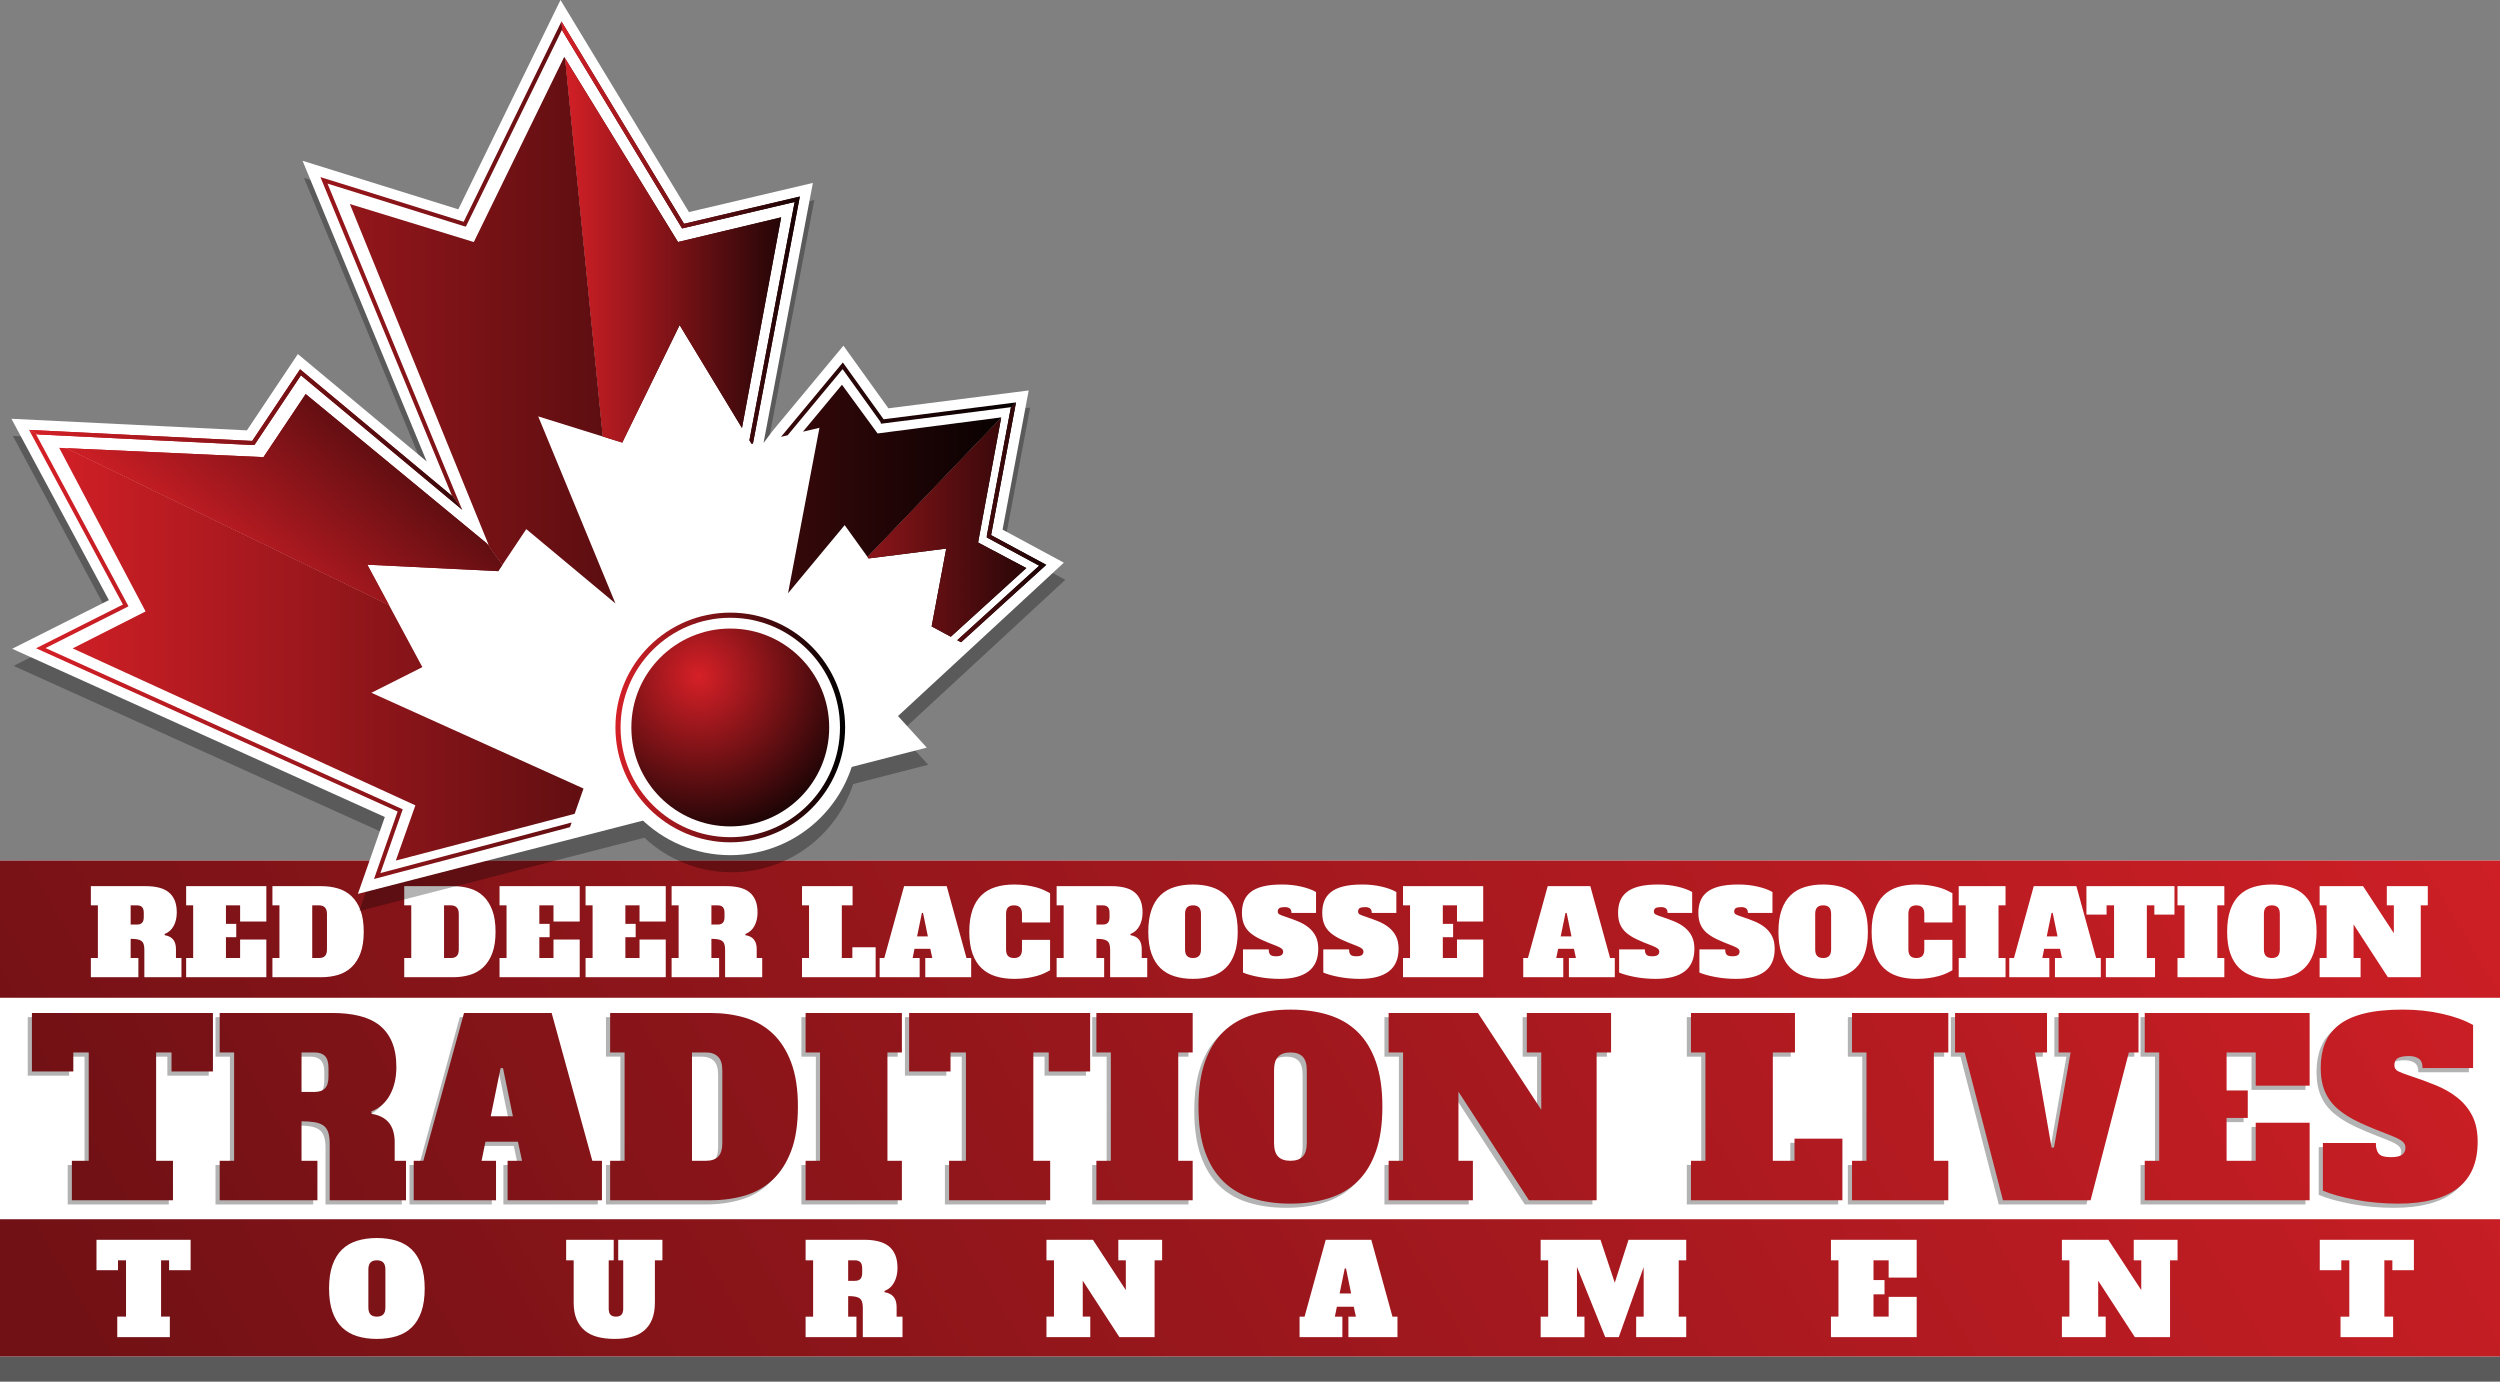 <?xml version="1.0" encoding="utf-8"?>
<!-- Generator: Adobe Illustrator 16.0.0, SVG Export Plug-In . SVG Version: 6.00 Build 0)  -->
<!DOCTYPE svg PUBLIC "-//W3C//DTD SVG 1.1//EN" "http://www.w3.org/Graphics/SVG/1.1/DTD/svg11.dtd">
<svg version="1.1" xmlns="http://www.w3.org/2000/svg" xmlns:xlink="http://www.w3.org/1999/xlink" x="0px" y="0px"
	 width="1752.206px" height="968.318px" viewBox="0.001 0 1752.206 968.318" enable-background="new 0.001 0 1752.206 968.318"
	 xml:space="preserve">
<rect x="0.001" y="0" width="1752.206" height="968.318" fill="#808080" stroke="none"/>
<g id="Layer_1">
	<g id="Layer_3">
		<path opacity="0.3" enable-background="new    " d="M0.001,968.318h1752.206V620.753H0.001V968.318z"/>
		<path fill="#FFFFFF" d="M0.001,950.712h1752.206V603.146H0.001V950.712z"/>
		
			<linearGradient id="SVGID_1_" gradientUnits="userSpaceOnUse" x1="279.859" y1="-307.192" x2="1823.129" y2="613.903" gradientTransform="matrix(1 0 0 -1 -90 879.318)">
			<stop  offset="0" style="stop-color:#711115"/>
			<stop  offset="1" style="stop-color:#D62027"/>
		</linearGradient>
		<path fill="url(#SVGID_1_)" d="M1752.207,699.317H0.001v-96.172h1752.206V699.317L1752.207,699.317z M1752.207,854.54H0.001
			v96.172h1752.206V854.54L1752.207,854.54z"/>
		<g>
			<path opacity="0.3" enable-background="new    " d="M19.435,712.911h126.876v41h-29.017v-13.33H106.49v75.926h11.813v27.67
				H47.438v-27.67h11.813v-75.926H48.455v13.33H19.436L19.435,712.911L19.435,712.911z M208.404,816.507h11.13v27.67h-68.496v-27.67
				h10.123v-75.925h-10.123v-27.671h79.128c6.86,0,13.076,0.676,18.644,2.027c5.571,1.348,10.262,3.516,14.084,6.494
				c3.823,2.982,6.776,6.891,8.857,11.726c2.083,4.837,3.125,10.743,3.125,17.715c0,7.425-1.489,13.894-4.469,19.403
				c-2.986,5.513-7.342,9.395-13.076,11.643l0.167,1.688c10.8,1.688,16.199,8.326,16.199,19.91v12.99h7.928v27.67h-53.482v-39.648
				c0-3.374-0.37-6.1-1.101-8.182c-0.732-2.08-1.912-3.654-3.539-4.727c-1.635-1.066-3.685-1.796-6.164-2.191
				c-2.47-0.396-5.456-0.592-8.935-0.592V816.507z M217.511,768.253c3.263,0,5.708-0.844,7.342-2.531
				c1.628-1.688,2.446-4.441,2.446-8.268v-6.072c0-3.824-0.818-6.582-2.446-8.269c-1.633-1.687-4.079-2.531-7.342-2.531h-9.107
				v27.671H217.511z M352.824,816.507h10.125l-2.867-13.33h-22.777l-2.703,13.33h10.125v27.67h-57.704v-27.67h6.749l28.512-103.596
				h61.418l28.513,103.596h6.749v27.67h-66.139L352.824,816.507L352.824,816.507z M341.014,785.294h15.52l-6.92-33.744h-1.687
				L341.014,785.294z M424.702,712.911h70.185c8.66,0,16.732,1.098,24.213,3.292c7.48,2.19,13.971,5.879,19.488,11.05
				c5.51,5.176,9.84,11.954,12.99,20.332c3.152,8.379,4.727,18.7,4.727,30.959c0,12.375-1.575,22.723-4.727,31.045
				c-3.149,8.324-7.479,15.073-12.99,20.248c-5.517,5.172-12.007,8.856-19.488,11.051c-7.481,2.192-15.553,3.289-24.213,3.289
				h-70.185v-27.67h10.124v-75.925h-10.124V712.911z M491.856,816.507c3.823,0,6.688-0.981,8.6-2.953
				c1.912-1.967,2.867-5.144,2.867-9.533v-50.952c0-4.386-1.009-7.563-3.032-9.533c-2.03-1.967-4.837-2.953-8.435-2.953h-9.789
				v75.925H491.856z M561.697,712.911h67.488v27.671h-10.125v75.925h10.125v27.67h-67.488v-27.67h10.121v-75.925h-10.121V712.911z
				 M634.252,712.911H761.13v41h-29.019v-13.33H721.31v75.926h11.811v27.67h-70.863v-27.67h11.812v-75.926h-10.796v13.33h-29.021
				V712.911z M765.507,712.911h67.488v27.671h-10.124v75.925h10.124v27.67h-67.488v-27.67h10.123v-75.925h-10.123V712.911z
				 M965.949,778.544c0,12.375-1.516,22.863-4.555,31.467c-3.039,8.604-7.336,15.607-12.904,21.004
				c-5.568,5.402-12.344,9.34-20.332,11.812c-7.988,2.476-16.873,3.714-26.66,3.714s-18.672-1.238-26.658-3.714
				c-7.989-2.472-14.764-6.409-20.325-11.812c-5.569-5.396-9.874-12.399-12.912-21.004c-3.038-8.604-4.555-19.092-4.555-31.467
				c0-12.259,1.517-22.718,4.555-31.382c3.038-8.659,7.343-15.692,12.912-21.09c5.563-5.397,12.336-9.335,20.325-11.81
				c7.986-2.473,16.871-3.711,26.658-3.711s18.672,1.238,26.66,3.711c7.988,2.475,14.764,6.412,20.332,11.81
				s9.865,12.431,12.904,21.09C964.433,755.826,965.949,766.285,965.949,778.544z M901.498,816.507c3.824,0,6.689-0.981,8.607-2.953
				c1.912-1.967,2.867-5.144,2.867-9.533v-50.952c0-4.386-0.955-7.563-2.867-9.533c-1.918-1.967-4.783-2.953-8.607-2.953
				c-3.822,0-6.688,0.986-8.6,2.953c-1.92,1.97-2.873,5.147-2.873,9.533v50.952c0,4.391,0.953,7.566,2.873,9.533
				C894.808,815.525,897.675,816.507,901.498,816.507z M1067.187,712.911h59.053v27.671h-10.123v103.595h-47.414l-49.436-76.092
				v48.422h10.121v27.67h-59.053v-27.67h10.125v-75.925h-10.125v-27.671h62.602l44.373,67.828v-40.157h-10.123V712.911
				L1067.187,712.911z M1182.248,712.911h72.887v27.671h-15.521v75.925h15.186v-15.521h33.574v43.19h-106.125v-27.67h10.123v-75.924
				h-10.123V712.911z M1295.119,712.911h67.49v27.671h-10.125v75.925h10.125v27.67h-67.49v-27.67h10.123v-75.925h-10.123V712.911z
				 M1431.783,740.582h-8.436l11.639,66.646h1.688l11.641-66.646h-8.438v-27.671h56.021v27.671h-6.75l-26.83,103.595h-61.412
				l-26.83-103.595h-6.75v-27.671h64.457V740.582z M1578.056,740.582h-20.41v26.66h14.842v19.235h-14.842v30.029h20.41v-26.656
				h37.799v54.326h-115.574v-27.67h10.123v-75.925h-10.123v-27.671h115.574v50.956h-37.799V740.582z M1672.712,813.976
				c3.711,0,6.355-0.561,7.928-1.688c1.574-1.124,2.359-2.811,2.359-5.063c0-1.571-0.645-2.952-1.938-4.133
				c-1.289-1.183-3.906-2.557-7.842-4.135c-8.33-3.146-15.607-6.156-21.855-9.025c-6.24-2.867-11.414-6.043-15.521-9.533
				c-4.105-3.482-7.17-7.563-9.191-12.232c-2.025-4.666-3.039-10.318-3.039-16.955c0-6.297,0.98-11.951,2.953-16.957
				c1.971-5.002,5.172-9.279,9.613-12.822c4.443-3.543,10.348-6.24,17.717-8.1c7.369-1.855,16.449-2.781,27.252-2.781
				c9.789,0,19.008,0.985,27.668,2.953c8.66,1.967,15.863,4.582,21.598,7.842v30.203h-35.432c0-3.26-0.902-5.483-2.701-6.664
				c-1.801-1.184-3.994-1.772-6.576-1.772c-3.711,0-6.389,0.481-8.016,1.435c-1.635,0.957-2.445,2.615-2.445,4.979
				c0,1.915,0.871,3.318,2.617,4.218c1.738,0.899,4.354,1.914,7.844,3.035c6.523,2.14,12.68,4.39,18.471,6.75
				c5.795,2.362,10.883,5.289,15.271,8.774c4.391,3.486,7.844,7.705,10.375,12.654c2.531,4.95,3.797,11.021,3.797,18.221
				c0,14.625-4.721,25.506-14.172,32.649c-9.449,7.146-23.283,10.714-41.506,10.714c-10.348,0-20.299-0.904-29.861-2.699
				c-9.564-1.799-17.211-3.938-22.943-6.412v-33.41h37.119c0,3.375,0.67,5.88,2.023,7.511
				C1665.626,813.162,1668.435,813.976,1672.712,813.976z"/>
			
				<linearGradient id="SVGID_2_" gradientUnits="userSpaceOnUse" x1="324.926" y1="-262.39" x2="1807.357" y2="598.316" gradientTransform="matrix(1 0 0 -1 -90 879.318)">
				<stop  offset="0" style="stop-color:#711115"/>
				<stop  offset="1" style="stop-color:#D62027"/>
			</linearGradient>
			<path fill="url(#SVGID_2_)" d="M22.37,709.978h126.876v41h-29.018v-13.33h-10.803v75.925h11.812v27.67H50.373v-27.67h11.812
				v-75.925H51.389v13.33H22.37V709.978z M211.339,813.572h11.13v27.67h-68.496v-27.67h10.123v-75.925h-10.123v-27.67H233.1
				c6.86,0,13.076,0.675,18.644,2.025c5.571,1.348,10.262,3.518,14.084,6.495c3.823,2.981,6.776,6.892,8.858,11.726
				c2.083,4.836,3.125,10.742,3.125,17.715c0,7.426-1.489,13.895-4.469,19.404c-2.986,5.514-7.342,9.395-13.076,11.643l0.166,1.688
				c10.801,1.687,16.2,8.328,16.2,19.91v12.99h7.928v27.67h-53.483v-39.65c0-3.373-0.37-6.1-1.1-8.182
				c-0.732-2.079-1.912-3.654-3.539-4.725c-1.635-1.067-3.686-1.797-6.164-2.191c-2.47-0.396-5.456-0.594-8.935-0.594V813.572z
				 M220.446,765.319c3.263,0,5.708-0.844,7.342-2.531c1.627-1.688,2.446-4.441,2.446-8.268v-6.073c0-3.823-0.818-6.581-2.446-8.269
				c-1.633-1.688-4.079-2.531-7.342-2.531h-9.107v27.671L220.446,765.319L220.446,765.319z M355.758,813.572h10.124l-2.867-13.331
				h-22.778l-2.702,13.331h10.125v27.67h-57.703v-27.67h6.749l28.512-103.597h61.417l28.513,103.597h6.749v27.67h-66.139V813.572
				L355.758,813.572z M343.949,782.358h15.521l-6.92-33.744h-1.687L343.949,782.358z M427.637,709.978h70.185
				c8.66,0,16.732,1.098,24.213,3.291c7.481,2.191,13.972,5.879,19.488,11.05c5.511,5.177,9.841,11.956,12.99,20.333
				c3.152,8.38,4.727,18.701,4.727,30.959c0,12.374-1.575,22.723-4.727,31.046c-3.149,8.323-7.479,15.071-12.99,20.246
				c-5.516,5.173-12.007,8.858-19.488,11.052c-7.48,2.191-15.553,3.289-24.213,3.289h-70.185v-27.67h10.124v-75.925h-10.124V709.978
				L427.637,709.978z M494.79,813.572c3.823,0,6.688-0.981,8.6-2.953c1.911-1.967,2.867-5.144,2.867-9.532v-50.953
				c0-4.387-1.009-7.563-3.032-9.533c-2.03-1.967-4.837-2.953-8.435-2.953h-9.789v75.925H494.79L494.79,813.572z M564.632,709.978
				h67.488v27.67h-10.124v75.925h10.124v27.67h-67.488v-27.67h10.121v-75.925h-10.121V709.978z M637.187,709.978h126.877v41h-29.02
				v-13.33h-10.802v75.925h11.811v27.67H665.19v-27.67h11.811v-75.925h-10.795v13.33h-29.021L637.187,709.978L637.187,709.978z
				 M768.441,709.978h67.487v27.67h-10.124v75.925h10.124v27.67h-67.487v-27.67h10.123v-75.925h-10.123V709.978z M968.882,775.61
				c0,12.374-1.516,22.863-4.555,31.467c-3.037,8.604-7.334,15.607-12.904,21.004c-5.566,5.402-12.344,9.34-20.332,11.811
				c-7.986,2.476-16.873,3.715-26.658,3.715c-9.787,0-18.672-1.239-26.658-3.715c-7.99-2.471-14.765-6.408-20.326-11.811
				c-5.569-5.396-9.874-12.4-12.913-21.004c-3.037-8.604-4.553-19.093-4.553-31.467c0-12.258,1.516-22.719,4.553-31.381
				c3.039-8.66,7.344-15.692,12.913-21.09c5.562-5.397,12.336-9.336,20.326-11.811c7.986-2.472,16.871-3.711,26.658-3.711
				c9.785,0,18.672,1.239,26.658,3.711c7.988,2.475,14.766,6.413,20.332,11.811c5.57,5.397,9.867,12.43,12.904,21.09
				C967.367,752.892,968.882,763.351,968.882,775.61z M904.433,813.572c3.822,0,6.688-0.981,8.605-2.953
				c1.912-1.967,2.867-5.144,2.867-9.532v-50.953c0-4.387-0.955-7.563-2.867-9.533c-1.918-1.967-4.783-2.953-8.605-2.953
				s-6.689,0.986-8.602,2.953c-1.92,1.97-2.873,5.146-2.873,9.533v50.953c0,4.389,0.953,7.565,2.873,9.532
				C897.744,812.591,900.611,813.572,904.433,813.572z M1070.121,709.978h59.053v27.67h-10.121v103.596h-47.416l-49.434-76.093
				v48.422h10.121v27.67h-59.053v-27.67h10.125v-75.925h-10.125v-27.67h62.6l44.375,67.826v-40.156h-10.125V709.978
				L1070.121,709.978z M1185.183,709.978h72.885v27.67h-15.521v75.925h15.186v-15.521h33.574v43.191h-106.123v-27.67h10.121v-75.925
				h-10.121V709.978z M1298.054,709.978h67.488v27.67h-10.125v75.925h10.125v27.67h-67.488v-27.67h10.123v-75.925h-10.123V709.978z
				 M1434.718,737.647h-8.436l11.637,66.646h1.689l11.641-66.646h-8.438v-27.67h56.021v27.67h-6.75l-26.832,103.596h-61.412
				l-26.828-103.596h-6.75v-27.67h64.457V737.647L1434.718,737.647z M1580.992,737.647h-20.412v26.66h14.842v19.234h-14.842v30.031
				h20.412v-26.656h37.797v54.327h-115.574v-27.67h10.123v-75.925h-10.123v-27.67h115.574v50.955h-37.797V737.647z
				 M1675.648,811.042c3.709,0,6.352-0.563,7.928-1.689c1.574-1.123,2.359-2.811,2.359-5.061c0-1.572-0.646-2.953-1.939-4.133
				c-1.291-1.184-3.906-2.557-7.842-4.135c-8.33-3.146-15.607-6.156-21.855-9.026c-6.24-2.866-11.414-6.043-15.52-9.532
				c-4.107-3.483-7.17-7.563-9.193-12.232c-2.023-4.666-3.039-10.318-3.039-16.955c0-6.297,0.98-11.952,2.953-16.958
				c1.969-5.003,5.172-9.28,9.613-12.822c4.443-3.542,10.348-6.241,17.717-8.101c7.369-1.854,16.451-2.781,27.252-2.781
				c9.789,0,19.008,0.986,27.668,2.953c8.66,1.968,15.863,4.584,21.598,7.843v30.202h-35.432c0-3.26-0.9-5.482-2.701-6.663
				c-1.801-1.185-3.996-1.772-6.578-1.772c-3.711,0-6.387,0.48-8.014,1.434c-1.635,0.959-2.445,2.617-2.445,4.979
				c0,1.916,0.869,3.318,2.617,4.219c1.738,0.9,4.355,1.914,7.842,3.035c6.525,2.139,12.682,4.389,18.475,6.748
				c5.793,2.363,10.881,5.289,15.27,8.775c4.393,3.486,7.846,7.704,10.375,12.654c2.531,4.949,3.797,11.023,3.797,18.22
				c0,14.625-4.721,25.506-14.172,32.649c-9.449,7.146-23.281,10.713-41.506,10.713c-10.348,0-20.299-0.902-29.861-2.698
				c-9.564-1.8-17.209-3.938-22.941-6.413v-33.408h37.117c0,3.375,0.672,5.879,2.023,7.51
				C1668.56,810.228,1671.369,811.042,1675.648,811.042z"/>
			<path fill="#FFFFFF" d="M67.621,868.938H133.6v21.316h-15.092v-6.93h-5.617v39.48h6.143v14.389H82.186v-14.387h6.143v-39.481
				h-5.615v6.931H67.621V868.938z M297.663,903.063c0,6.438-0.791,11.891-2.373,16.365c-1.576,4.473-3.817,8.113-6.71,10.922
				c-2.893,2.808-6.419,4.856-10.571,6.143c-4.16,1.285-8.773,1.932-13.867,1.932c-5.088,0-9.708-0.646-13.86-1.932
				s-7.678-3.336-10.571-6.143c-2.894-2.809-5.135-6.449-6.71-10.922c-1.582-4.476-2.373-9.928-2.373-16.365
				c0-6.372,0.791-11.813,2.373-16.317c1.575-4.501,3.816-8.159,6.71-10.967c2.893-2.808,6.419-4.854,10.571-6.14
				c4.152-1.289,8.772-1.932,13.86-1.932c5.094,0,9.707,0.643,13.867,1.932c4.152,1.285,7.678,3.332,10.571,6.14
				s5.134,6.466,6.71,10.967C296.872,891.251,297.663,896.691,297.663,903.063z M264.142,922.808c1.99,0,3.48-0.516,4.475-1.537
				c0.996-1.023,1.496-2.676,1.496-4.959v-26.494c0-2.28-0.5-3.932-1.496-4.956c-0.995-1.024-2.484-1.535-4.475-1.535
				c-1.984,0-3.48,0.511-4.469,1.535c-0.994,1.024-1.496,2.676-1.496,4.956v26.494c0,2.283,0.501,3.936,1.496,4.959
				C260.662,922.292,262.158,922.808,264.142,922.808z M459.009,912.716c0,4.739-0.659,8.729-1.97,11.977
				c-1.318,3.246-3.204,5.893-5.663,7.941c-2.458,2.047-5.423,3.521-8.904,4.428c-3.479,0.906-7.354,1.361-11.625,1.361
				c-4.39,0-8.351-0.455-11.89-1.361c-3.539-0.905-6.551-2.381-9.035-4.428c-2.485-2.051-4.416-4.695-5.794-7.941
				c-1.37-3.246-2.055-7.236-2.055-11.977v-29.391h-5.267v-14.389h33.336v14.389h-3.506v33.866c0,1.985,0.423,3.42,1.271,4.297
				c0.851,0.88,2.124,1.317,3.817,1.317s2.966-0.438,3.815-1.317c0.85-0.877,1.272-2.312,1.272-4.297v-33.866h-3.506v-14.389h30.969
				v14.389h-5.265V912.716z M594.466,922.808h5.794v14.387h-35.623v-14.387h5.266v-39.481h-5.266v-14.388h41.145
				c3.573,0,6.803,0.349,9.696,1.051c2.898,0.702,5.337,1.829,7.33,3.378c1.989,1.552,3.524,3.582,4.606,6.097
				c1.082,2.519,1.62,5.59,1.62,9.215c0,3.857-0.776,7.223-2.325,10.09s-3.815,4.884-6.796,6.054l0.086,0.877
				c5.617,0.876,8.423,4.33,8.423,10.354v6.756h4.125v14.385h-27.813v-20.619c0-1.753-0.191-3.17-0.573-4.254
				c-0.383-1.081-0.996-1.896-1.838-2.455c-0.851-0.557-1.918-0.936-3.204-1.141c-1.292-0.203-2.84-0.311-4.654-0.311
				L594.466,922.808L594.466,922.808z M599.205,897.712c1.693,0,2.966-0.438,3.815-1.313c0.85-0.878,1.272-2.312,1.272-4.302v-3.155
				c0-1.987-0.423-3.425-1.272-4.302c-0.85-0.877-2.122-1.313-3.815-1.313h-4.74v14.388h4.74V897.712z M783.805,868.938h30.705
				v14.388h-5.266v53.868h-24.648l-25.711-39.566v25.18h5.267v14.387h-30.707v-14.387h5.267v-39.481h-5.267v-14.388h32.552
				l23.074,35.267v-20.879h-5.266V868.938L783.805,868.938z M945.058,922.808h5.266l-1.49-6.935H936.99l-1.402,6.935h5.26v14.387
				h-30v-14.387h3.504l14.83-53.869h31.932l14.83,53.869h3.512v14.387H945.06v-14.387H945.058z M938.916,906.573h8.072l-3.6-17.548
				h-0.875L938.916,906.573z M1079.818,868.938h41.941l9.998,30.093l9.654-30.093h40.441v14.388h-5.262v39.481h5.262v14.387h-35.09
				v-14.387h5.26V888.15l-17.457,49.044h-9.479l-19.826-49.219v34.832h5.268v14.387h-30.711v-14.387h5.266v-39.481h-5.266V868.938z
				 M1323.724,883.325h-10.617v13.859h7.723v10.004h-7.723v15.617h10.617v-13.863h19.652v28.252h-60.1v-14.387h5.266v-39.481h-5.266
				v-14.388h60.1v26.494h-19.652V883.325z M1495.503,868.938h30.707v14.388h-5.268v53.868h-24.648l-25.709-39.566v25.18h5.266
				v14.387h-30.705v-14.387h5.266v-39.481h-5.266v-14.388h32.551l23.074,35.267v-20.879h-5.268V868.938L1495.503,868.938z
				 M1625.88,868.938h65.979v21.316h-15.092v-6.93h-5.615v39.48h6.143v14.389h-36.85v-14.387h6.143v-39.481h-5.615v6.931h-15.092
				V868.938z"/>
			<path fill="#FFFFFF" d="M91.578,671.465h5.415v13.456H63.681v-13.456h4.923v-36.921h-4.923v-13.457h38.481
				c3.335,0,6.358,0.328,9.066,0.984c2.707,0.656,4.991,1.711,6.851,3.158c1.859,1.451,3.294,3.353,4.308,5.703
				c1.011,2.354,1.518,5.225,1.518,8.615c0,3.61-0.726,6.756-2.174,9.436c-1.45,2.682-3.569,4.568-6.359,5.662l0.082,0.82
				c5.251,0.82,7.876,4.049,7.876,9.682v6.317h3.856v13.456h-26.009V665.64c0-1.641-0.179-2.967-0.533-3.979
				c-0.356-1.012-0.931-1.776-1.724-2.298c-0.793-0.519-1.792-0.873-2.995-1.066c-1.203-0.19-2.653-0.287-4.348-0.287V671.465z
				 M96.008,647.999c1.586,0,2.775-0.41,3.569-1.23c0.792-0.82,1.19-2.16,1.19-4.021v-2.953c0-1.859-0.398-3.199-1.19-4.02
				c-0.793-0.82-1.983-1.23-3.569-1.23h-4.431v13.455H96.008z M168.293,634.544h-9.928v12.963h7.22v9.354h-7.22v14.604h9.928
				v-12.964h18.378v26.42h-56.203v-13.456h4.922v-36.921h-4.922v-13.457h56.203v24.779h-18.378V634.544z M190.937,621.087h34.132
				c4.211,0,8.136,0.533,11.774,1.6c3.637,1.066,6.796,2.859,9.477,5.375c2.679,2.516,4.786,5.813,6.318,9.887
				c1.53,4.076,2.297,9.095,2.297,15.056c0,6.019-0.767,11.05-2.297,15.097c-1.532,4.049-3.639,7.331-6.318,9.847
				c-2.681,2.517-5.84,4.308-9.477,5.374c-3.638,1.066-7.563,1.6-11.774,1.6h-34.132v-13.456h4.923v-36.921h-4.923V621.087z
				 M223.592,671.465c1.858,0,3.253-0.478,4.185-1.437c0.929-0.955,1.395-2.502,1.395-4.635v-24.779
				c0-2.133-0.492-3.678-1.478-4.635c-0.984-0.957-2.352-1.436-4.102-1.436h-4.759v36.921H223.592z M283.321,621.087h34.132
				c4.211,0,8.136,0.533,11.774,1.6c3.637,1.066,6.796,2.859,9.477,5.375c2.679,2.516,4.785,5.813,6.318,9.887
				c1.53,4.076,2.297,9.095,2.297,15.056c0,6.019-0.767,11.05-2.297,15.097c-1.533,4.049-3.639,7.331-6.318,9.847
				c-2.681,2.517-5.84,4.308-9.477,5.374c-3.638,1.066-7.563,1.6-11.774,1.6h-34.132v-13.456h4.924v-36.921h-4.924V621.087z
				 M315.977,671.465c1.858,0,3.253-0.478,4.184-1.437c0.93-0.955,1.395-2.502,1.395-4.635v-24.779c0-2.133-0.492-3.678-1.477-4.635
				c-0.984-0.957-2.352-1.436-4.102-1.436h-4.759v36.921H315.977z M387.933,634.544h-9.928v12.963h7.22v9.354h-7.22v14.604h9.928
				v-12.964h18.378v26.42h-56.203v-13.456h4.922v-36.921h-4.922v-13.457h56.203v24.779h-18.378V634.544z M448.237,634.544h-9.928
				v12.963h7.22v9.354h-7.22v14.604h9.928v-12.964h18.379v26.42h-56.203v-13.456h4.923v-36.921h-4.923v-13.457h56.203v24.779
				h-18.379V634.544z M498.614,671.465h5.415v13.456h-33.312v-13.456h4.922v-36.921h-4.922v-13.457h38.481
				c3.335,0,6.358,0.328,9.065,0.984s4.991,1.711,6.851,3.158c1.86,1.451,3.295,3.353,4.308,5.703
				c1.012,2.354,1.519,5.225,1.519,8.615c0,3.61-0.726,6.756-2.175,9.436c-1.45,2.682-3.569,4.568-6.359,5.662l0.083,0.82
				c5.251,0.82,7.875,4.049,7.875,9.682v6.317h3.857v13.456h-26.009V665.64c0-1.641-0.179-2.967-0.534-3.979
				c-0.356-1.012-0.932-1.776-1.724-2.298c-0.793-0.519-1.792-0.873-2.994-1.066c-1.205-0.19-2.654-0.287-4.349-0.287V671.465z
				 M503.044,647.999c1.586,0,2.775-0.41,3.57-1.23c0.791-0.82,1.189-2.16,1.189-4.021v-2.953c0-1.859-0.398-3.199-1.189-4.02
				c-0.794-0.82-1.983-1.23-3.57-1.23h-4.431v13.455H503.044z M562.118,621.087h35.444v13.457h-7.547v36.921h7.384v-7.548h16.329
				v21.004h-51.609v-13.456h4.922v-36.921h-4.922V621.087z M648.513,671.465h4.924l-1.395-6.481h-11.078l-1.312,6.481h4.923v13.456
				h-28.061v-13.456h3.282l13.866-50.378h29.865l13.868,50.378h3.281v13.456h-32.164V671.465z M642.77,656.286h7.549l-3.364-16.41
				h-0.82L642.77,656.286z M716.287,658.747h19.692v21.251c-1.096,0.656-2.421,1.354-3.98,2.093
				c-1.558,0.738-3.362,1.395-5.414,1.969s-4.378,1.053-6.974,1.436c-2.6,0.383-5.511,0.574-8.739,0.574
				c-4.813,0-9.163-0.603-13.046-1.805c-3.883-1.203-7.192-3.118-9.927-5.744c-2.736-2.625-4.842-6.029-6.318-10.215
				c-1.477-4.184-2.215-9.283-2.215-15.302c0-5.961,0.738-11.048,2.215-15.261c1.477-4.211,3.57-7.631,6.278-10.256
				c2.707-2.627,6.001-4.54,9.885-5.744c3.883-1.203,8.206-1.805,12.965-1.805c3.282,0,6.207,0.192,8.779,0.574
				c2.57,0.384,4.882,0.861,6.933,1.436c2.05,0.574,3.856,1.23,5.416,1.969c1.558,0.74,2.939,1.438,4.144,2.094v20.512h-19.692
				v-5.908c0-2.133-0.465-3.678-1.395-4.635s-2.325-1.436-4.184-1.436c-1.86,0-3.256,0.479-4.185,1.436
				c-0.932,0.957-1.395,2.502-1.395,4.635v24.779c0,2.133,0.463,3.68,1.395,4.635c0.929,0.959,2.325,1.437,4.185,1.437
				c1.858,0,3.253-0.478,4.184-1.437c0.93-0.955,1.395-2.502,1.395-4.635V658.747z M768.47,671.465h5.415v13.456h-33.313v-13.456
				h4.923v-36.921h-4.923v-13.457h38.482c3.335,0,6.358,0.328,9.067,0.984c2.707,0.656,4.991,1.711,6.851,3.158
				c1.857,1.451,3.294,3.353,4.307,5.703c1.012,2.354,1.519,5.225,1.519,8.615c0,3.61-0.726,6.756-2.174,9.436
				c-1.451,2.682-3.57,4.568-6.36,5.662l0.082,0.82c5.251,0.82,7.878,4.049,7.878,9.682v6.317h3.855v13.456h-26.009V665.64
				c0-1.641-0.178-2.967-0.532-3.979c-0.356-1.012-0.93-1.776-1.723-2.298c-0.794-0.519-1.793-0.873-2.996-1.066
				c-1.202-0.19-2.653-0.287-4.347-0.287V671.465z M772.899,647.999c1.585,0,2.776-0.41,3.569-1.23c0.792-0.82,1.19-2.16,1.19-4.021
				v-2.953c0-1.859-0.398-3.199-1.19-4.02c-0.793-0.82-1.983-1.23-3.569-1.23h-4.43v13.455H772.899z M867.502,653.004
				c0,6.019-0.738,11.118-2.218,15.302c-1.477,4.186-3.568,7.59-6.275,10.215c-2.707,2.626-6.004,4.541-9.887,5.744
				c-3.883,1.202-8.205,1.805-12.963,1.805s-9.08-0.603-12.963-1.805c-3.885-1.203-7.18-3.118-9.887-5.744
				c-2.707-2.625-4.799-6.029-6.277-10.215c-1.477-4.184-2.215-9.283-2.215-15.302c0-5.961,0.738-11.048,2.215-15.261
				c1.478-4.211,3.57-7.631,6.277-10.256c2.707-2.627,6.002-4.54,9.887-5.744c3.883-1.203,8.204-1.805,12.963-1.805
				s9.08,0.602,12.963,1.805c3.883,1.204,7.18,3.117,9.887,5.744c2.707,2.625,4.799,6.045,6.275,10.256
				C866.764,641.956,867.502,647.043,867.502,653.004z M836.159,671.465c1.857,0,3.254-0.478,4.184-1.437
				c0.93-0.955,1.396-2.502,1.396-4.635v-24.779c0-2.133-0.466-3.678-1.396-4.635c-0.93-0.957-2.326-1.436-4.184-1.436
				c-1.86,0-3.256,0.479-4.184,1.436c-0.933,0.957-1.396,2.502-1.396,4.635v24.779c0,2.133,0.463,3.68,1.396,4.635
				C832.902,670.987,834.299,671.465,836.159,671.465z M894.33,670.234c1.806,0,3.091-0.273,3.857-0.821
				c0.764-0.545,1.148-1.365,1.148-2.461c0-0.766-0.315-1.436-0.945-2.01c-0.629-0.574-1.9-1.244-3.814-2.01
				c-4.049-1.531-7.589-2.995-10.625-4.391c-3.036-1.395-5.552-2.939-7.549-4.635c-1.998-1.695-3.485-3.678-4.47-5.949
				c-0.985-2.27-1.477-5.018-1.477-8.246c0-3.063,0.478-5.811,1.434-8.246c0.958-2.433,2.515-4.512,4.679-6.236
				c2.158-1.723,5.031-3.035,8.613-3.938c3.583-0.902,8.001-1.354,13.252-1.354c4.76,0,9.243,0.479,13.455,1.436
				c4.213,0.958,7.713,2.229,10.503,3.815v14.687h-17.229c0-1.586-0.438-2.666-1.314-3.24c-0.875-0.574-1.943-0.861-3.199-0.861
				c-1.805,0-3.104,0.232-3.897,0.697c-0.792,0.465-1.19,1.271-1.19,2.42c0,0.931,0.424,1.613,1.273,2.051
				c0.848,0.439,2.117,0.932,3.814,1.478c3.171,1.04,6.167,2.134,8.982,3.282c2.819,1.148,5.295,2.571,7.426,4.266
				c2.135,1.697,3.815,3.748,5.049,6.154c1.23,2.408,1.846,5.361,1.846,8.861c0,7.111-2.298,12.402-6.895,15.876
				c-4.592,3.474-11.322,5.21-20.182,5.21c-5.034,0-9.876-0.438-14.523-1.313c-4.65-0.875-8.37-1.914-11.158-3.118v-16.245h18.048
				c0,1.641,0.329,2.858,0.984,3.65C890.884,669.838,892.25,670.234,894.33,670.234z M950.615,670.234
				c1.807,0,3.091-0.273,3.857-0.821c0.765-0.545,1.148-1.365,1.148-2.461c0-0.766-0.315-1.436-0.945-2.01
				c-0.629-0.574-1.9-1.244-3.814-2.01c-4.049-1.531-7.589-2.995-10.625-4.391c-3.036-1.395-5.551-2.939-7.549-4.635
				s-3.485-3.678-4.47-5.949c-0.984-2.27-1.477-5.018-1.477-8.246c0-3.063,0.478-5.811,1.434-8.246
				c0.958-2.433,2.515-4.512,4.679-6.236c2.158-1.723,5.031-3.035,8.613-3.938c3.583-0.902,8.002-1.354,13.252-1.354
				c4.76,0,9.244,0.479,13.455,1.436c4.213,0.958,7.713,2.229,10.503,3.815v14.687h-17.229c0-1.586-0.438-2.666-1.314-3.24
				c-0.875-0.574-1.942-0.861-3.199-0.861c-1.805,0-3.104,0.232-3.896,0.697c-0.793,0.465-1.191,1.271-1.191,2.42
				c0,0.931,0.424,1.613,1.273,2.051c0.848,0.439,2.118,0.932,3.814,1.478c3.171,1.04,6.168,2.134,8.982,3.282
				c2.819,1.148,5.295,2.571,7.427,4.266c2.135,1.697,3.814,3.748,5.048,6.154c1.23,2.408,1.846,5.361,1.846,8.861
				c0,7.111-2.298,12.402-6.894,15.876c-4.593,3.474-11.323,5.21-20.183,5.21c-5.034,0-9.876-0.438-14.523-1.313
				c-4.65-0.875-8.37-1.914-11.157-3.118v-16.245h18.048c0,1.641,0.33,2.858,0.984,3.65
				C947.169,669.838,948.535,670.234,950.615,670.234z M1021.177,634.544h-9.93v12.963h7.22v9.354h-7.22v14.604h9.93v-12.964h18.377
				v26.42h-56.202v-13.456h4.922v-36.921h-4.922v-13.457h56.202v24.779h-18.377V634.544z M1099.611,671.465h4.926l-1.396-6.481
				h-11.075l-1.313,6.481h4.922v13.456h-28.061v-13.456h3.282l13.867-50.378h29.864l13.867,50.378h3.282v13.456h-32.165V671.465z
				 M1093.869,656.286h7.548l-3.362-16.41h-0.82L1093.869,656.286z M1157.949,670.234c1.806,0,3.09-0.273,3.857-0.821
				c0.764-0.545,1.147-1.365,1.147-2.461c0-0.766-0.315-1.436-0.944-2.01c-0.63-0.574-1.9-1.244-3.814-2.01
				c-4.05-1.531-7.59-2.995-10.626-4.391c-3.036-1.395-5.551-2.939-7.549-4.635c-1.997-1.695-3.485-3.678-4.47-5.949
				c-0.984-2.27-1.477-5.018-1.477-8.246c0-3.063,0.478-5.811,1.434-8.246c0.959-2.433,2.516-4.512,4.679-6.236
				c2.158-1.723,5.031-3.035,8.613-3.938c3.583-0.902,8.002-1.354,13.253-1.354c4.759,0,9.243,0.479,13.455,1.436
				c4.212,0.958,7.712,2.229,10.502,3.815v14.687h-17.229c0-1.586-0.438-2.666-1.313-3.24c-0.876-0.574-1.943-0.861-3.199-0.861
				c-1.806,0-3.105,0.232-3.897,0.697c-0.793,0.465-1.19,1.271-1.19,2.42c0,0.931,0.423,1.613,1.273,2.051
				c0.847,0.439,2.117,0.932,3.814,1.478c3.17,1.04,6.167,2.134,8.982,3.282c2.818,1.148,5.294,2.571,7.426,4.266
				c2.135,1.697,3.814,3.748,5.048,6.154c1.23,2.408,1.846,5.361,1.846,8.861c0,7.111-2.298,12.402-6.894,15.876
				c-4.593,3.474-11.323,5.21-20.183,5.21c-5.034,0-9.876-0.438-14.523-1.313c-4.649-0.875-8.37-1.914-11.157-3.118v-16.245h18.049
				c0,1.641,0.329,2.858,0.984,3.65C1154.503,669.838,1155.868,670.234,1157.949,670.234z M1214.234,670.234
				c1.803,0,3.088-0.273,3.854-0.821c0.767-0.545,1.15-1.365,1.15-2.461c0-0.766-0.317-1.436-0.944-2.01
				c-0.63-0.574-1.903-1.244-3.814-2.01c-4.05-1.531-7.592-2.995-10.625-4.391c-3.037-1.395-5.555-2.939-7.55-4.635
				c-1.997-1.695-3.488-3.678-4.473-5.949c-0.984-2.27-1.477-5.018-1.477-8.246c0-3.063,0.479-5.811,1.437-8.246
				c0.956-2.433,2.516-4.512,4.676-6.236c2.161-1.723,5.031-3.035,8.617-3.938c3.579-0.902,7.998-1.354,13.249-1.354
				c4.759,0,9.243,0.479,13.455,1.436c4.213,0.958,7.715,2.229,10.502,3.815v14.687h-17.229c0-1.586-0.438-2.666-1.311-3.24
				c-0.876-0.574-1.943-0.861-3.202-0.861c-1.803,0-3.104,0.232-3.897,0.697s-1.188,1.271-1.188,2.42
				c0,0.931,0.423,1.613,1.271,2.051c0.847,0.439,2.12,0.932,3.814,1.478c3.174,1.04,6.167,2.134,8.985,3.282
				c2.816,1.148,5.291,2.571,7.426,4.266c2.132,1.697,3.814,3.748,5.045,6.154c1.23,2.408,1.846,5.361,1.846,8.861
				c0,7.111-2.298,12.402-6.891,15.876c-4.596,3.474-11.323,5.21-20.186,5.21c-5.031,0-9.873-0.438-14.522-1.313
				c-4.647-0.875-8.368-1.914-11.158-3.118v-16.245h18.052c0,1.641,0.329,2.858,0.984,3.65
				C1210.786,669.838,1212.153,670.234,1214.234,670.234z M1309.163,653.004c0,6.019-0.738,11.118-2.215,15.302
				c-1.477,4.186-3.568,7.59-6.276,10.215c-2.709,2.626-6.003,4.541-9.887,5.744c-3.886,1.202-8.207,1.805-12.966,1.805
				s-9.08-0.603-12.963-1.805c-3.884-1.203-7.18-3.118-9.887-5.744c-2.707-2.625-4.8-6.029-6.276-10.215
				c-1.477-4.184-2.215-9.283-2.215-15.302c0-5.961,0.738-11.048,2.215-15.261c1.477-4.211,3.569-7.631,6.276-10.256
				c2.707-2.627,6.003-4.54,9.887-5.744c3.883-1.203,8.204-1.805,12.963-1.805s9.08,0.602,12.966,1.805
				c3.884,1.204,7.178,3.117,9.887,5.744c2.708,2.625,4.8,6.045,6.276,10.256C1308.424,641.956,1309.163,647.043,1309.163,653.004z
				 M1277.819,671.465c1.86,0,3.254-0.478,4.187-1.437c0.928-0.955,1.394-2.502,1.394-4.635v-24.779
				c0-2.133-0.466-3.678-1.394-4.635c-0.933-0.957-2.326-1.436-4.187-1.436s-3.254,0.479-4.184,1.436s-1.394,2.502-1.394,4.635
				v24.779c0,2.133,0.464,3.68,1.394,4.635C1274.565,670.987,1275.958,671.465,1277.819,671.465z M1348.708,658.747h19.693v21.251
				c-1.096,0.656-2.421,1.354-3.98,2.093c-1.56,0.738-3.365,1.395-5.414,1.969c-2.052,0.574-4.379,1.053-6.977,1.436
				c-2.599,0.383-5.509,0.574-8.737,0.574c-4.813,0-9.162-0.603-13.046-1.805c-3.883-1.203-7.194-3.118-9.927-5.744
				c-2.735-2.625-4.842-6.029-6.318-10.215c-1.477-4.184-2.215-9.283-2.215-15.302c0-5.961,0.738-11.048,2.215-15.261
				c1.477-4.211,3.568-7.631,6.275-10.256c2.71-2.627,6.004-4.54,9.887-5.744c3.884-1.203,8.207-1.805,12.966-1.805
				c3.28,0,6.207,0.192,8.777,0.574c2.572,0.384,4.882,0.861,6.934,1.436s3.857,1.23,5.417,1.969
				c1.557,0.74,2.938,1.438,4.144,2.094v20.512h-19.693v-5.908c0-2.133-0.464-3.678-1.394-4.635
				c-0.931-0.957-2.327-1.436-4.185-1.436c-1.859,0-3.256,0.479-4.187,1.436c-0.93,0.957-1.394,2.502-1.394,4.635v24.779
				c0,2.133,0.464,3.68,1.394,4.635c0.931,0.959,2.327,1.437,4.187,1.437c1.857,0,3.254-0.478,4.185-1.437
				c0.93-0.955,1.394-2.502,1.394-4.635V658.747z M1372.831,621.087h32.82v13.457h-4.925v36.921h4.925v13.456h-32.82v-13.456h4.922
				v-36.921h-4.922V621.087z M1440.273,671.465h4.922l-1.393-6.481h-11.078l-1.313,6.481h4.925v13.456h-28.061v-13.456h3.282
				l13.864-50.378h29.867l13.864,50.378h3.282v13.456h-32.162V671.465z M1434.53,656.286h7.549l-3.365-16.41h-0.821L1434.53,656.286
				z M1462.345,621.087h61.699v19.938h-14.11v-6.48h-5.251v36.921h5.743v13.456h-34.46v-13.456h5.743v-36.921h-5.251v6.48h-14.113
				V621.087z M1526.176,621.087h32.82v13.457h-4.922v36.921h4.922v13.456h-32.82v-13.456h4.925v-36.921h-4.925V621.087z
				 M1623.653,653.004c0,6.019-0.738,11.118-2.218,15.302c-1.477,4.186-3.568,7.59-6.275,10.215
				c-2.707,2.626-6.004,4.541-9.887,5.744c-3.884,1.202-8.205,1.805-12.964,1.805s-9.08-0.603-12.964-1.805
				c-3.886-1.203-7.18-3.118-9.887-5.744c-2.707-2.625-4.802-6.029-6.278-10.215c-1.477-4.184-2.215-9.283-2.215-15.302
				c0-5.961,0.738-11.048,2.215-15.261c1.477-4.211,3.571-7.631,6.278-10.256c2.707-2.627,6.001-4.54,9.887-5.744
				c3.884-1.203,8.205-1.805,12.964-1.805s9.08,0.602,12.964,1.805c3.883,1.204,7.18,3.117,9.887,5.744
				c2.707,2.625,4.799,6.045,6.275,10.256C1622.915,641.956,1623.653,647.043,1623.653,653.004z M1592.309,671.465
				c1.857,0,3.254-0.478,4.184-1.437c0.931-0.955,1.396-2.502,1.396-4.635v-24.779c0-2.133-0.466-3.678-1.396-4.635
				c-0.93-0.957-2.326-1.436-4.184-1.436c-1.86,0-3.256,0.479-4.184,1.436c-0.933,0.957-1.396,2.502-1.396,4.635v24.779
				c0,2.133,0.464,3.68,1.396,4.635C1589.053,670.987,1590.449,671.465,1592.309,671.465z M1672.881,621.087h28.716v13.457h-4.922
				v50.377h-23.056l-24.041-37.004v23.548h4.923v13.456h-28.717v-13.456h4.922v-36.921h-4.922v-13.457h30.439l21.579,32.983v-19.526
				h-4.922V621.087z"/>
		</g>
	</g>
	<g id="Layer_1_copy_2">
		<path opacity="0.3" enable-background="new    " d="M630.392,513.859l116.245-107.491l-42.951-23.153l18.311-97.554
			l-98.337,12.508l-31.517-43.895l-49.402,59.435l-6.606,8.803l34.607-182.308l-86.864,20.432L393.85,12l-71.622,146.726
			l-109.175-34.044l87,210.733l-90.284-75.255l-35.714,53.476L9,305.513l68.308,127.099l-67.78,34.102L270.72,584.626
			l-18.877,53.881l199.815-51.379c16.015,15.025,37.541,24.243,61.182,24.243c39.708,0,73.453-25.997,85.123-61.864l52.583-13.521
			L630.392,513.859z"/>
	</g>
	<g id="Layer_1_copy_3">
		<polygon fill="#FFFFFF" points="269.72,572.626 8.529,454.714 76.309,420.612 8.001,293.513 173.056,301.636 208.77,248.16 
			299.054,323.416 212.054,112.682 321.228,146.726 392.85,0 482.876,148.634 569.741,128.203 535.133,310.511 541.74,301.708 
			591.142,242.275 622.659,286.168 720.995,273.66 702.686,371.214 745.637,394.367 629.392,501.859 649.546,523.986 
			250.843,626.507 		"/>
		<path fill="#FFFFFF" d="M511.84,599.371c-49.347,0-89.494-40.146-89.494-89.493c0-49.349,40.146-89.495,89.494-89.495
			c49.348,0,89.494,40.146,89.494,89.495C601.334,559.226,561.187,599.371,511.84,599.371z"/>
		<g>
			<polygon fill="none" points="691.611,376.684 691.69,375.209 708.467,285.827 708.548,285.394 617.481,296.977 617.06,295.635 
				590.56,258.728 552.03,305.083 562.768,302.556 590.117,269.654 615.084,303.799 701.754,292.529 701.689,292.883 
				685.613,379.768 685.593,380.265 719.318,398.141 666.394,446.275 670.913,448.712 728.343,396.485 			"/>
			<polygon fill="none" points="478.057,160.112 477.516,159.22 394.19,21.649 393.801,21.007 326.517,158.845 324.624,158.333 
				229.555,128.687 323.766,356.887 323.914,357.246 210.925,263.065 178.336,311.86 176.966,311.91 176.905,311.907 
				26.947,304.527 25.308,304.446 90.075,424.958 31.911,454.222 282.274,567.245 266.624,611.915 400.64,576.47 402.768,570.397 
				277.426,603.146 291.139,564.456 50.926,454.443 102.028,428.541 41.483,313.884 46.671,314.121 183.975,320.382 
				184.582,320.525 214.244,276.172 341.034,380.741 342.477,381.932 245.209,143 331.359,169.423 332.098,169.619 395.449,39.869 
				396.114,40.951 475.197,169.619 547.51,152.317 520.04,299.992 525.249,308.592 556.957,141.554 			"/>
			
				<linearGradient id="SVGID_3_" gradientUnits="userSpaceOnUse" x1="110.378" y1="599.212" x2="823.271" y2="599.212" gradientTransform="matrix(1 0 0 -1 -90 879.318)">
				<stop  offset="0" style="stop-color:#D62027"/>
				<stop  offset="1" style="stop-color:#000000"/>
			</linearGradient>
			<polygon fill="url(#SVGID_3_)" points="590.56,258.728 617.06,295.635 617.481,296.977 708.548,285.394 708.467,285.827 
				712.095,282.05 619.312,293.852 590.726,254.04 547.391,306.173 552.03,305.083 			"/>
			
				<linearGradient id="SVGID_4_" gradientUnits="userSpaceOnUse" x1="110.376" y1="420.616" x2="823.27" y2="420.616" gradientTransform="matrix(1 0 0 -1 -90 879.318)">
				<stop  offset="0" style="stop-color:#D62027"/>
				<stop  offset="1" style="stop-color:#000000"/>
			</linearGradient>
			<polygon fill="url(#SVGID_4_)" points="266.624,611.915 282.274,567.245 31.911,454.222 90.075,424.958 25.308,304.446 
				26.947,304.527 20.376,301.332 86.153,423.72 25.248,454.362 278.697,568.779 262.127,616.073 399.493,579.741 400.64,576.47 			
				"/>
			
				<linearGradient id="SVGID_5_" gradientUnits="userSpaceOnUse" x1="110.376" y1="420.804" x2="823.271" y2="420.804" gradientTransform="matrix(1 0 0 -1 -90 879.318)">
				<stop  offset="0" style="stop-color:#D62027"/>
				<stop  offset="1" style="stop-color:#000000"/>
			</linearGradient>
			<polygon fill="url(#SVGID_5_)" points="41.483,313.884 102.028,428.541 50.926,454.443 291.139,564.456 277.426,603.146 
				402.768,570.397 408.977,552.677 260.304,485.562 296.03,467.585 272.617,424.023 46.671,314.121 			"/>
			
				<linearGradient id="SVGID_6_" gradientUnits="userSpaceOnUse" x1="110.376" y1="647.915" x2="823.271" y2="647.915" gradientTransform="matrix(1 0 0 -1 -90 879.318)">
				<stop  offset="0" style="stop-color:#D62027"/>
				<stop  offset="1" style="stop-color:#000000"/>
			</linearGradient>
			<polygon fill="url(#SVGID_6_)" points="395.449,39.869 332.098,169.619 331.359,169.423 245.209,143 342.477,381.932 
				341.034,380.741 352.073,395.991 368.862,370.853 431.346,422.937 377.225,291.843 422.522,305.968 396.114,40.951 			"/>
			
				<linearGradient id="SVGID_7_" gradientUnits="userSpaceOnUse" x1="110.376" y1="536.595" x2="823.271" y2="536.595" gradientTransform="matrix(1 0 0 -1 -90 879.318)">
				<stop  offset="0" style="stop-color:#D62027"/>
				<stop  offset="1" style="stop-color:#000000"/>
			</linearGradient>
			<polygon fill="url(#SVGID_7_)" points="701.754,292.529 615.084,303.799 590.117,269.654 562.768,302.556 574.341,299.834 
				552.329,415.792 592.015,368.05 608.037,390.365 701.689,292.883 			"/>
			
				<linearGradient id="SVGID_8_" gradientUnits="userSpaceOnUse" x1="110.376" y1="693.364" x2="823.271" y2="693.364" gradientTransform="matrix(1 0 0 -1 -90 879.318)">
				<stop  offset="0" style="stop-color:#D62027"/>
				<stop  offset="1" style="stop-color:#000000"/>
			</linearGradient>
			<polygon fill="url(#SVGID_8_)" points="229.555,128.687 324.624,158.333 326.517,158.845 393.801,21.007 394.19,21.649 
				393.53,15.02 324.987,155.44 224.568,124.127 316.542,346.907 323.766,356.887 			"/>
			
				<linearGradient id="SVGID_9_" gradientUnits="userSpaceOnUse" x1="110.376" y1="703.737" x2="823.272" y2="703.737" gradientTransform="matrix(1 0 0 -1 -90 879.318)">
				<stop  offset="0" style="stop-color:#D62027"/>
				<stop  offset="1" style="stop-color:#000000"/>
			</linearGradient>
			<polygon fill="url(#SVGID_9_)" points="475.197,169.619 396.114,40.951 422.522,305.968 436.13,310.212 476.338,227.841 
				520.04,299.992 547.51,152.317 			"/>
			
				<linearGradient id="SVGID_10_" gradientUnits="userSpaceOnUse" x1="483.53" y1="703.737" x2="669.567" y2="703.737" gradientTransform="matrix(1 0 0 -1 -90 879.318)">
				<stop  offset="0" style="stop-color:#D62027"/>
				<stop  offset="1" style="stop-color:#000000"/>
			</linearGradient>
			<polygon fill="url(#SVGID_10_)" points="475.197,169.619 396.114,40.951 422.522,305.968 436.13,310.212 476.338,227.841 
				520.04,299.992 547.51,152.317 			"/>
			
				<linearGradient id="SVGID_11_" gradientUnits="userSpaceOnUse" x1="110.376" y1="716.292" x2="823.272" y2="716.292" gradientTransform="matrix(1 0 0 -1 -90 879.318)">
				<stop  offset="0" style="stop-color:#D62027"/>
				<stop  offset="1" style="stop-color:#000000"/>
			</linearGradient>
			<polygon fill="url(#SVGID_11_)" points="477.516,159.22 478.057,160.112 556.957,141.554 525.249,308.592 526.728,311.033 
				527.751,310.793 560.6,137.75 479.43,156.842 393.53,15.02 394.19,21.649 			"/>
			
				<linearGradient id="SVGID_12_" gradientUnits="userSpaceOnUse" x1="483.53" y1="716.292" x2="669.568" y2="716.292" gradientTransform="matrix(1 0 0 -1 -90 879.318)">
				<stop  offset="0" style="stop-color:#D62027"/>
				<stop  offset="1" style="stop-color:#000000"/>
			</linearGradient>
			<polygon fill="url(#SVGID_12_)" points="477.516,159.22 478.057,160.112 556.957,141.554 525.249,308.592 526.728,311.033 
				527.751,310.793 560.6,137.75 479.43,156.842 393.53,15.02 394.19,21.649 			"/>
			
				<linearGradient id="SVGID_13_" gradientUnits="userSpaceOnUse" x1="110.376" y1="509.739" x2="823.271" y2="509.739" gradientTransform="matrix(1 0 0 -1 -90 879.318)">
				<stop  offset="0" style="stop-color:#D62027"/>
				<stop  offset="1" style="stop-color:#000000"/>
			</linearGradient>
			<polygon fill="url(#SVGID_13_)" points="685.593,380.265 685.613,379.768 701.689,292.883 608.037,390.365 608.783,391.404 
				663.209,384.481 652.969,439.038 666.394,446.275 719.318,398.141 			"/>
			
				<linearGradient id="SVGID_14_" gradientUnits="userSpaceOnUse" x1="614.901" y1="509.739" x2="856.234" y2="509.739" gradientTransform="matrix(1 0 0 -1 -90 879.318)">
				<stop  offset="0" style="stop-color:#D62027"/>
				<stop  offset="1" style="stop-color:#000000"/>
			</linearGradient>
			<polygon fill="url(#SVGID_14_)" points="685.593,380.265 685.613,379.768 701.689,292.883 608.037,390.365 608.783,391.404 
				663.209,384.481 652.969,439.038 666.394,446.275 719.318,398.141 			"/>
			
				<linearGradient id="SVGID_15_" gradientUnits="userSpaceOnUse" x1="110.376" y1="513.216" x2="823.271" y2="513.216" gradientTransform="matrix(1 0 0 -1 -90 879.318)">
				<stop  offset="0" style="stop-color:#D62027"/>
				<stop  offset="1" style="stop-color:#000000"/>
			</linearGradient>
			<polygon fill="url(#SVGID_15_)" points="691.69,375.209 691.611,376.684 728.343,396.485 670.913,448.712 673.591,450.155 
				733.271,395.881 694.639,375.056 712.095,282.05 708.467,285.827 			"/>
			
				<linearGradient id="SVGID_16_" gradientUnits="userSpaceOnUse" x1="614.901" y1="513.216" x2="856.234" y2="513.216" gradientTransform="matrix(1 0 0 -1 -90 879.318)">
				<stop  offset="0" style="stop-color:#D62027"/>
				<stop  offset="1" style="stop-color:#000000"/>
			</linearGradient>
			<polygon fill="url(#SVGID_16_)" points="691.69,375.209 691.611,376.684 728.343,396.485 670.913,448.712 673.591,450.155 
				733.271,395.881 694.639,375.056 712.095,282.05 708.467,285.827 			"/>
			
				<linearGradient id="SVGID_17_" gradientUnits="userSpaceOnUse" x1="110.376" y1="529.221" x2="823.271" y2="529.221" gradientTransform="matrix(1 0 0 -1 -90 879.318)">
				<stop  offset="0" style="stop-color:#D62027"/>
				<stop  offset="1" style="stop-color:#000000"/>
			</linearGradient>
			<polygon fill="url(#SVGID_17_)" points="214.244,276.172 184.582,320.525 183.975,320.382 46.671,314.121 272.617,424.023 
				257.446,395.792 349.191,400.306 352.073,395.991 341.034,380.741 			"/>
			
				<linearGradient id="SVGID_18_" gradientUnits="userSpaceOnUse" x1="235.769" y1="462.528" x2="423.293" y2="676.706" gradientTransform="matrix(1 0 0 -1 -90 879.318)">
				<stop  offset="0" style="stop-color:#D62027"/>
				<stop  offset="0.366" style="stop-color:#881419"/>
				<stop  offset="1" style="stop-color:#000000"/>
			</linearGradient>
			<polygon fill="url(#SVGID_18_)" points="214.244,276.172 184.582,320.525 183.975,320.382 46.671,314.121 272.617,424.023 
				257.446,395.792 349.191,400.306 352.073,395.991 341.034,380.741 			"/>
			
				<linearGradient id="SVGID_19_" gradientUnits="userSpaceOnUse" x1="110.376" y1="571.286" x2="823.27" y2="571.286" gradientTransform="matrix(1 0 0 -1 -90 879.318)">
				<stop  offset="0" style="stop-color:#D62027"/>
				<stop  offset="1" style="stop-color:#000000"/>
			</linearGradient>
			<polygon fill="url(#SVGID_19_)" points="176.905,311.907 176.966,311.91 178.336,311.86 210.925,263.065 323.914,357.246 
				323.766,356.887 316.542,346.907 316.83,347.606 210.311,258.818 176.777,309.028 20.376,301.332 26.947,304.527 			"/>
			
				<linearGradient id="SVGID_20_" gradientUnits="userSpaceOnUse" x1="110.376" y1="571.286" x2="516.566" y2="571.286" gradientTransform="matrix(1 0 0 -1 -90 879.318)">
				<stop  offset="0" style="stop-color:#D62027"/>
				<stop  offset="1" style="stop-color:#000000"/>
			</linearGradient>
			<polygon fill="url(#SVGID_20_)" points="176.905,311.907 176.966,311.91 178.336,311.86 210.925,263.065 323.914,357.246 
				323.766,356.887 316.542,346.907 316.83,347.606 210.311,258.818 176.777,309.028 20.376,301.332 26.947,304.527 			"/>
		</g>
		
			<linearGradient id="SVGID_21_" gradientUnits="userSpaceOnUse" x1="521.346" y1="369.441" x2="682.334" y2="369.441" gradientTransform="matrix(1 0 0 -1 -90 879.318)">
			<stop  offset="0" style="stop-color:#D62027"/>
			<stop  offset="1" style="stop-color:#000000"/>
		</linearGradient>
		<path fill="url(#SVGID_21_)" d="M511.84,590.371c-44.384,0-80.494-36.108-80.494-80.493c0-44.386,36.109-80.495,80.494-80.495
			c44.385,0,80.494,36.109,80.494,80.495C592.334,554.263,556.224,590.371,511.84,590.371z"/>
		<path fill="#FFFFFF" d="M511.84,586.771c-42.399,0-76.894-34.493-76.894-76.893c0-42.401,34.494-76.895,76.894-76.895
			s76.894,34.494,76.894,76.895C588.734,552.277,554.239,586.771,511.84,586.771z"/>
		
			<radialGradient id="SVGID_22_" cx="579.839" cy="405.441" r="129.173" gradientTransform="matrix(1 0 0 -1 -90 879.318)" gradientUnits="userSpaceOnUse">
			<stop  offset="0" style="stop-color:#D62027"/>
			<stop  offset="1" style="stop-color:#000000"/>
		</radialGradient>
		<circle fill="url(#SVGID_22_)" cx="511.84" cy="509.877" r="69.333"/>
	</g>
</g>
<g id="Layer_2">
</g>
</svg>
